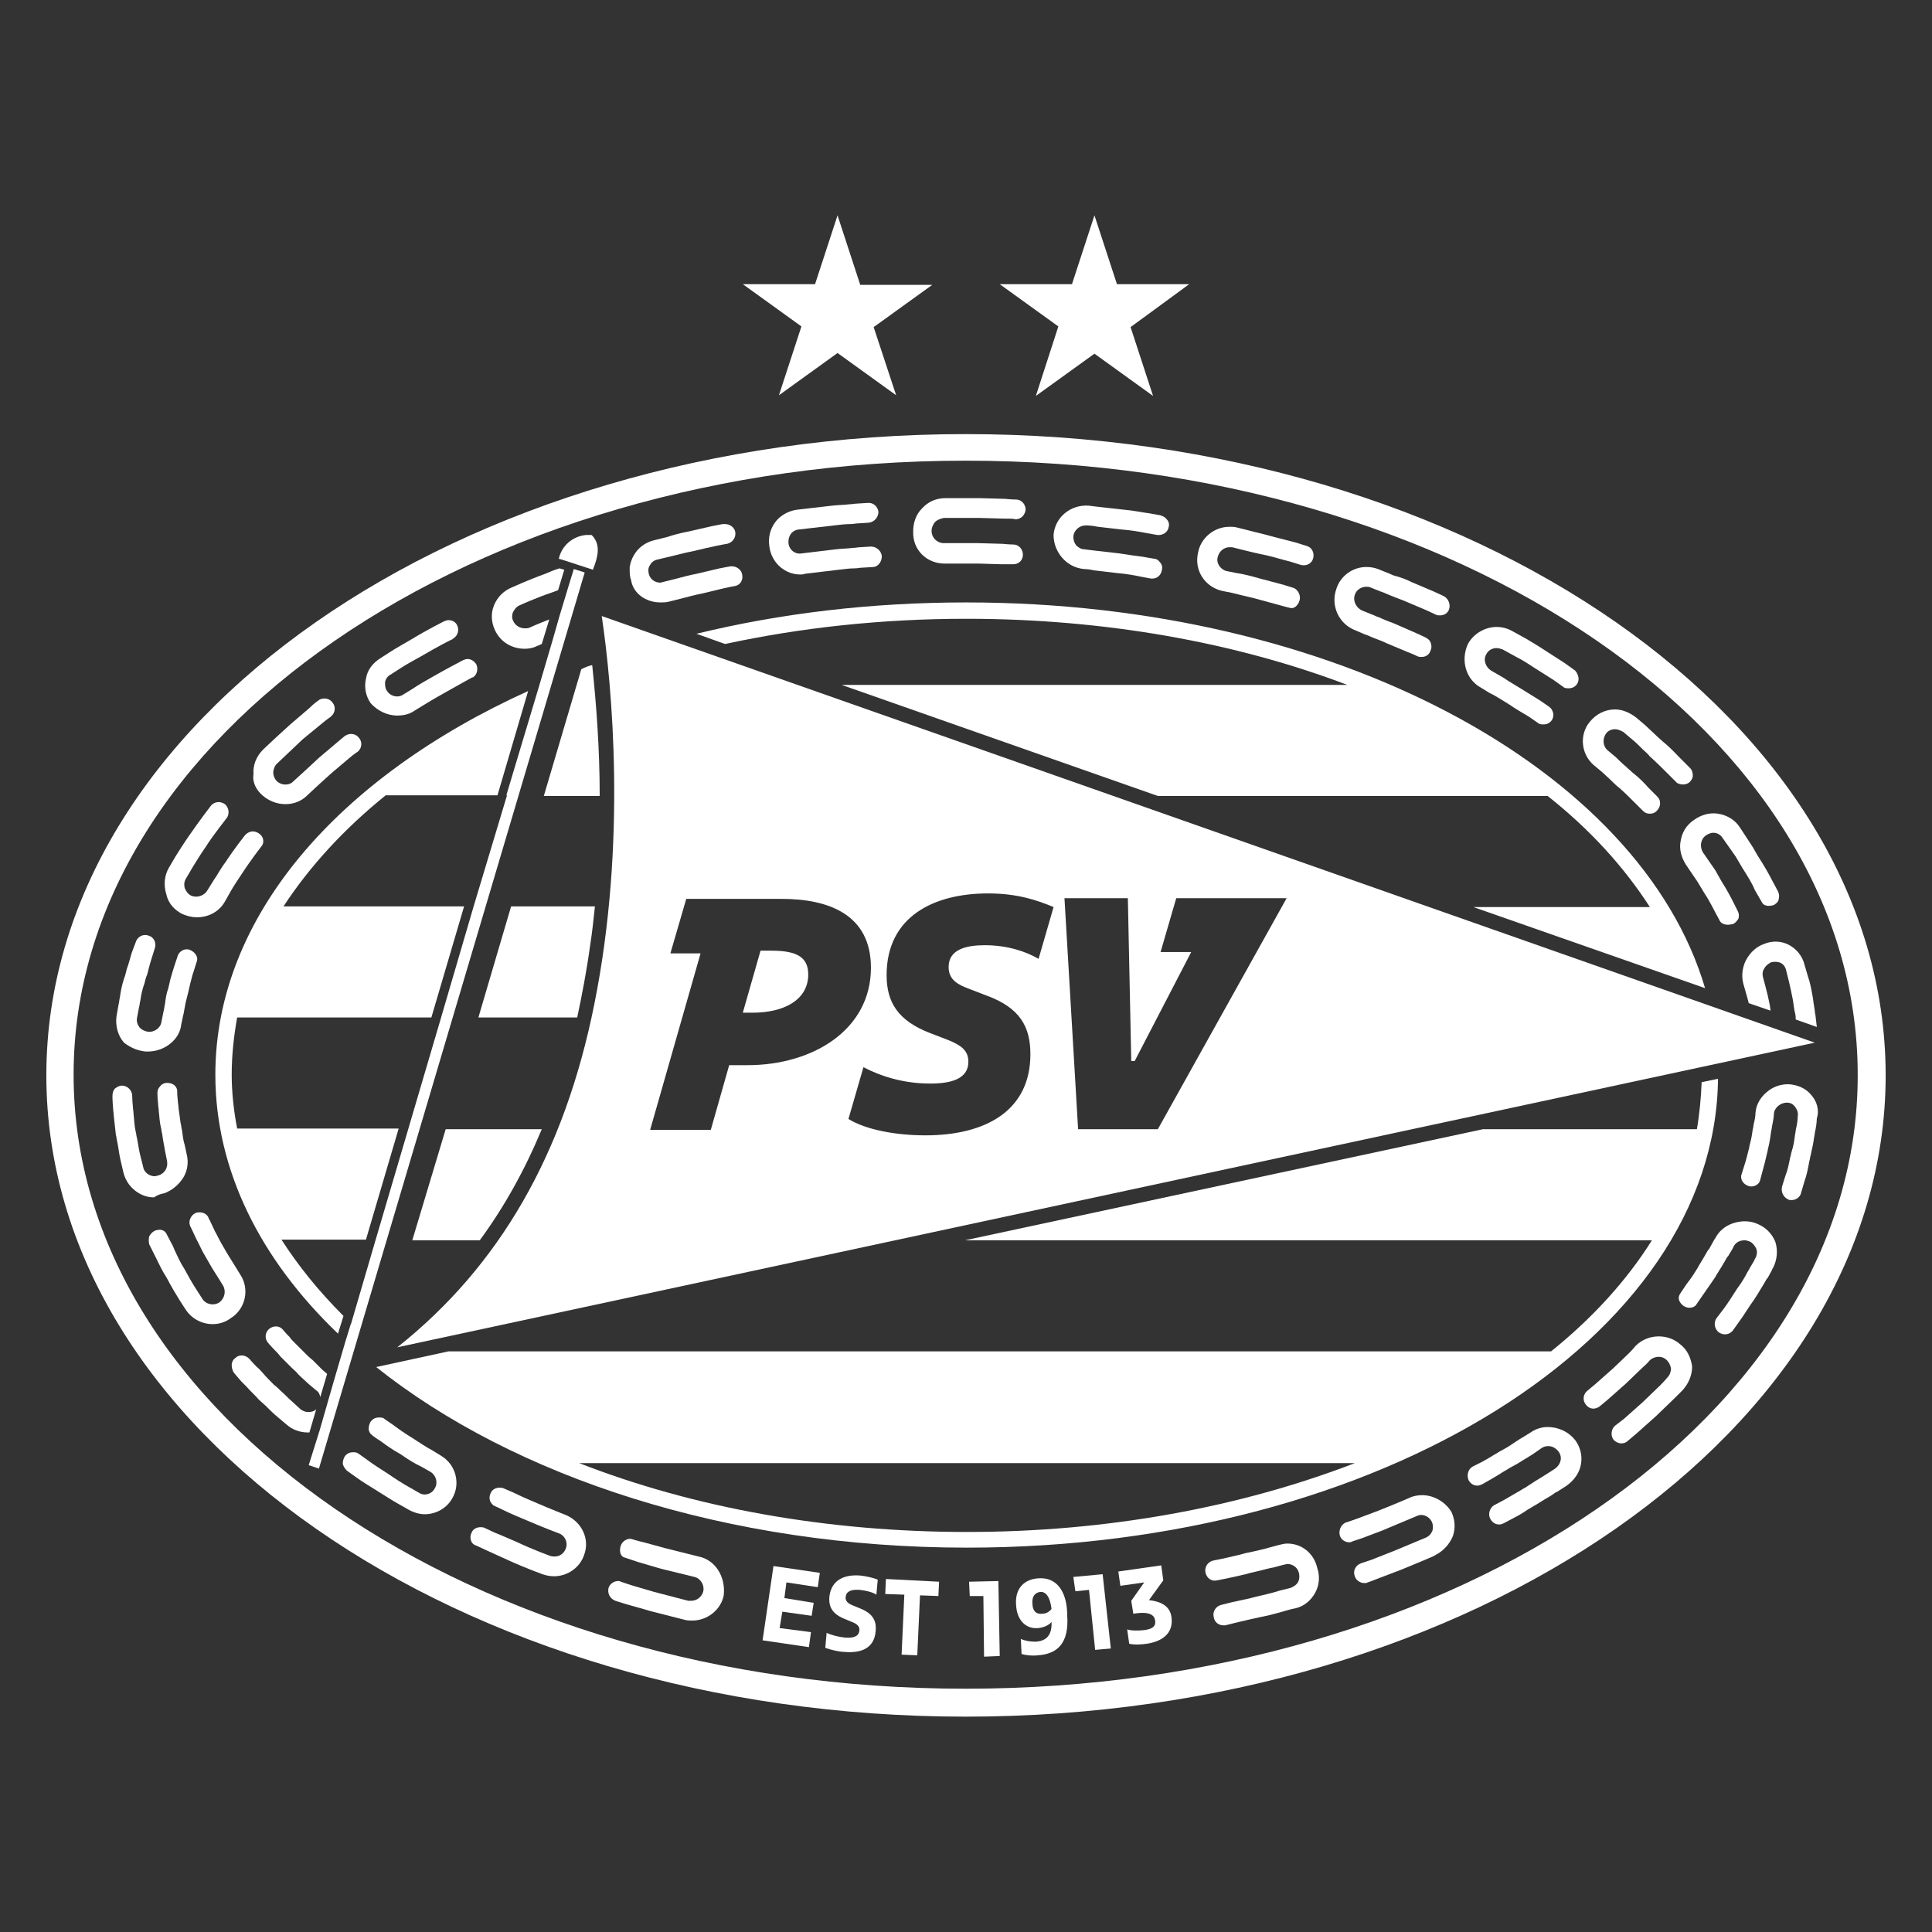 <?xml version="1.0" encoding="UTF-8"?>
<!-- Generator: Adobe Illustrator 28.2.0, SVG Export Plug-In . SVG Version: 6.00 Build 0)  -->
<svg xmlns="http://www.w3.org/2000/svg" xmlns:xlink="http://www.w3.org/1999/xlink" version="1.1" id="Laag_1" x="0px" y="0px" viewBox="0 0 283.5 283.5" style="enable-background:new 0 0 283.5 283.5;" xml:space="preserve">
<rect x="0" y="0" width="283.5" height="283.5" fill="#333333" stroke="none"/>
<style type="text/css">
	.st0{fill:#FFFFFF;}
</style>
<g>
	<path class="st0" d="M77,95.2L77,95.2c0.6,0,1.2-0.1,1.8-0.4c0,0,0.3-0.1,0.7-0.3l1.1-3.6c-1.6,0.6-2.9,1.2-2.9,1.2   c-0.2,0.1-0.4,0.1-0.7,0.1c-0.7,0-1.4-0.4-1.7-1.1c-0.2-0.4-0.2-0.9,0-1.3c0.2-0.4,0.5-0.8,1-1c0,0,2.4-1.1,4.8-1.9   c0.3-0.1,0.5-0.2,0.8-0.3l0.9-3l-0.7-0.2c-0.7,0.2-1.4,0.5-2.1,0.8c-2.5,0.9-4.9,2-4.9,2c-1.2,0.5-2.1,1.4-2.6,2.6   c-0.5,1.2-0.4,2.5,0.1,3.6C73.4,94.2,75.1,95.2,77,95.2"></path>
	<path class="st0" d="M56.6,116.7H73l4.5-15.3c-27.8,12.6-45.9,33.1-45.9,56.3c0,14,6.6,27.1,18,38l0.8-2.6   c-3.6-3.6-6.6-7.3-9.1-11.2h12.4l4.8-16.3H34.8c-0.5-2.6-0.8-5.3-0.8-7.9c0-2.8,0.3-5.6,0.8-8.4h28.5l4.8-16.3H41.6   C45.4,127.2,50.4,121.7,56.6,116.7"></path>
	<path class="st0" d="M44.8,198.6c-0.6-0.6-1.1-1.1-1.6-1.6c-0.3-0.3-0.5-0.5-0.7-0.8c-0.6-0.6-1-1.1-1-1.1c-0.5-0.6-1.4-0.6-2-0.1   c-0.6,0.5-0.7,1.4-0.2,2c0,0,0.4,0.5,1.1,1.2c0.2,0.2,0.5,0.5,0.7,0.8c0.5,0.5,1.1,1.1,1.7,1.7c0.3,0.3,0.7,0.6,1,1   c0.5,0.5,1.1,1,1.5,1.4l1.2,1c0.3,0.2,0.4,0.5,0.5,0.9l1-3.4l-0.7-0.6c-0.4-0.4-0.9-0.9-1.4-1.4C45.4,199.2,45.1,198.9,44.8,198.6"></path>
	<path class="st0" d="M85.3,98.2l-5.5,18.6h8.2c0-7-0.5-13.5-1.1-19.2C86.4,97.7,85.9,97.9,85.3,98.2"></path>
	<path class="st0" d="M87,83.6c0.8-2,1.1-3.6,0-4.9l-0.2-0.2c-0.1,0-0.3,0-0.4,0c-0.1,0-0.3,0-0.4,0c-2,0.2-3.6,1.6-4,3.5l0.4,0.1   L87,83.6z"></path>
	<path class="st0" d="M58.3,105c0.9,0,1.8-0.2,2.5-0.7l1.3-0.8c0.8-0.5,2-1.2,2.9-1.7c2.1-1.2,4.3-2.4,4.3-2.4l0.1,0v0   c0.6-0.4,0.8-1.2,0.5-1.9c-0.3-0.5-0.8-0.8-1.3-0.8c-0.2,0-0.5,0.1-0.7,0.2c0,0-2.3,1.2-4.4,2.4c-0.9,0.5-2.1,1.2-3,1.8l-1.3,0.8   c-0.3,0.2-0.6,0.3-0.9,0.3c-0.6,0-1.2-0.3-1.5-0.8c-0.3-0.4-0.3-0.9-0.3-1.3c0.1-0.5,0.4-0.9,0.8-1.1l1.4-0.9   c0.9-0.6,2.2-1.3,3.1-1.8c2.2-1.3,4.5-2.5,4.6-2.5l0.1-0.1c0.7-0.4,0.9-1.3,0.6-1.9c-0.2-0.5-0.7-0.8-1.3-0.8   c-0.2,0-0.5,0.1-0.7,0.2c0,0-2.4,1.2-4.7,2.6c-1,0.6-2.3,1.3-3.2,1.9l-1.4,0.9c-1.1,0.7-1.9,1.7-2.1,3c-0.3,1.3,0,2.6,0.7,3.6   C55.3,104.2,56.7,105,58.3,105"></path>
	<path class="st0" d="M21.4,154.3c0.1,0,0.2,0,0.3,0c2.5,0,4.7-1.8,4.9-4l0.3-1.4c0.1-0.3,0.1-0.6,0.2-1c0.1-0.7,0.3-1.4,0.5-2.2   c0.1-0.4,0.2-0.9,0.3-1.3c0.2-0.7,0.3-1.3,0.5-1.8l0.5-1.6c0.2-0.6-0.3-1.3-1-1.6c-0.2-0.1-0.4-0.1-0.5-0.1c-0.6,0-1.1,0.4-1.3,0.9   l-0.5,1.5c-0.2,0.6-0.4,1.3-0.6,2c-0.1,0.4-0.2,0.9-0.3,1.3c-0.3,0.8-0.4,1.6-0.5,2.4c-0.1,0.3-0.1,0.7-0.2,1l-0.3,1.5   c-0.1,0.9-1,1.6-2,1.5c-0.5-0.1-0.9-0.3-1.2-0.6c-0.3-0.4-0.5-0.9-0.4-1.4l0.3-1.6c0.1-0.3,0.1-0.7,0.2-1c0.1-0.8,0.3-1.7,0.6-2.5   c0.1-0.4,0.2-0.9,0.4-1.3c0.2-0.8,0.4-1.6,0.6-2.2l0.5-1.6c0.3-0.8-0.1-1.7-0.9-1.9c-0.2-0.1-0.3-0.1-0.5-0.1   c-0.6,0-1.2,0.4-1.4,1.1l-0.6,1.6c-0.2,0.7-0.4,1.5-0.7,2.3c-0.1,0.4-0.2,0.9-0.4,1.4c-0.3,0.9-0.5,1.9-0.6,2.7   c-0.1,0.4-0.1,0.7-0.2,1.1l-0.3,1.7c-0.2,1.4,0.2,2.9,1.1,3.9C19.1,153.7,20.2,154.2,21.4,154.3"></path>
	<path class="st0" d="M35.3,187.1l-0.8-1.3c-0.5-0.8-1.2-1.9-1.7-2.8c-0.5-0.8-0.9-1.7-1.3-2.4l-0.7-1.5c-0.1-0.2-0.2-0.3-0.2-0.4   c-0.2-0.5-0.7-0.8-1.3-0.8c-0.2,0-0.4,0-0.6,0.1c-0.7,0.3-1.1,1.2-0.8,1.9c0,0,0.1,0.2,0.2,0.4l0.7,1.5c0.4,0.7,0.8,1.7,1.3,2.5   c0.5,0.9,1.2,2.1,1.8,3l0.8,1.3c0.5,0.8,0.3,1.9-0.5,2.5c-0.3,0.2-0.6,0.3-1,0.3c-0.6,0-1.2-0.3-1.5-0.8l-0.9-1.4   c-0.6-0.9-1.3-2.2-1.8-3.1c-0.6-0.9-1-1.9-1.4-2.7l-0.2-0.5c-0.2-0.4-1-1.9-1-1.9c-0.4-0.7-1.2-0.6-1.7-0.4   c-0.4,0.2-0.6,0.5-0.8,0.8c-0.1,0.4-0.1,0.8,0,1.2c0,0,0.1,0.2,0.2,0.4l0.8,1.6c0.4,0.8,0.9,1.9,1.5,2.8c0.8,1.5,1.4,2.5,1.9,3.3   l0.9,1.4c0.9,1.4,2.4,2.2,4,2.2c1,0,1.9-0.3,2.7-0.9C36.1,192,36.6,189.1,35.3,187.1"></path>
	<path class="st0" d="M38.5,116.7c0.9,0.8,2.1,1.3,3.4,1.3c1.3,0,2.4-0.5,3.2-1.3c0,0,1.8-1.7,3.6-3.3l2.6-2.2   c0.7-0.6,1.2-0.9,1.2-0.9c0.6-0.5,0.7-1.4,0.2-2c-0.3-0.4-0.7-0.6-1.2-0.6c-0.3,0-0.6,0.1-0.9,0.3c0,0-0.5,0.4-1.2,1l-2.6,2.2   c-1.8,1.7-3.7,3.4-3.7,3.4c-0.6,0.7-1.8,0.7-2.5,0c-0.3-0.3-0.5-0.8-0.5-1.2c0-0.5,0.2-1,0.5-1.3c0,0,1.9-1.8,3.8-3.6l2.8-2.3   c0.7-0.6,1.3-1,1.3-1l0.1-0.1v0c0.6-0.5,0.7-1.4,0.2-2c-0.3-0.4-0.7-0.6-1.2-0.6c-0.3,0-0.7,0.1-0.9,0.3c0,0-0.6,0.4-1.3,1.1   l-2.8,2.4c-2,1.8-3.9,3.6-4,3.7c-1,1-1.5,2.3-1.4,3.6C37,114.8,37.6,115.9,38.5,116.7"></path>
	<path class="st0" d="M24.1,175.1c1.1-0.4,2.1-1.2,2.8-2.3c0.6-1,0.8-2.2,0.5-3.4l-0.3-1.4c-0.2-0.6-0.3-1.4-0.4-2.2   c-0.1-0.3-0.1-0.7-0.2-1c-0.1-0.7-0.2-1.5-0.3-2.2c0-0.4-0.1-0.7-0.1-1c-0.1-0.9-0.1-1.4-0.1-1.4l0-0.2c-0.1-0.7-0.7-1.1-1.5-1.1h0   c-0.4,0-0.8,0.2-1,0.5c-0.3,0.3-0.4,0.6-0.4,1c0,0,0,0.6,0.1,1.6c0,0.3,0.1,0.7,0.1,1.1c0.1,0.7,0.1,1.5,0.3,2.3   c0.1,0.3,0.1,0.7,0.2,1c0.1,0.9,0.3,1.7,0.4,2.4l0.3,1.5c0.2,1-0.3,1.9-1.3,2.2c-0.2,0-0.3,0.1-0.5,0.1c-0.8,0-1.6-0.6-1.7-1.4   l-0.4-1.6c-0.2-0.7-0.3-1.6-0.5-2.6c-0.1-0.3-0.1-0.7-0.2-1c-0.2-0.9-0.2-1.7-0.3-2.5c0-0.4-0.1-0.8-0.1-1.1   c-0.1-1-0.1-1.6-0.1-1.6c0-0.8-0.7-1.5-1.5-1.5h0c-0.4,0-0.7,0.2-1,0.4c-0.3,0.3-0.4,0.7-0.4,1.2c0,0,0,0.7,0.1,1.8   c0,0.3,0.1,0.7,0.1,1.1c0.1,0.8,0.2,1.8,0.3,2.7c0.1,0.3,0.1,0.7,0.2,1c0.2,1,0.3,2,0.5,2.8l0.4,1.7c0.3,1.3,1.1,2.4,2.3,3.1   c0.7,0.4,1.4,0.6,2.2,0.6C23.2,175.3,23.6,175.2,24.1,175.1"></path>
	<path class="st0" d="M26.7,134.1c0.7,0.3,1.4,0.5,2.2,0.5h0c1.8,0,3.3-0.9,4.1-2.3l0.9-1.6c0.4-0.7,1-1.6,1.6-2.5   c1.3-2,3-4.2,3-4.2c0.3-0.6,0.1-1.3-0.5-1.7c-0.3-0.2-0.6-0.3-0.9-0.3c-0.4,0-0.8,0.2-1.1,0.5c0,0-1.6,2-2.9,4   c-0.7,0.9-1.2,1.9-1.7,2.6l-1,1.6c-0.5,0.8-1.6,1.1-2.4,0.7c-0.4-0.2-0.7-0.6-0.9-1.1c-0.1-0.5-0.1-0.9,0.2-1.4l1-1.7   c0.5-0.8,1.1-1.8,1.8-2.8c1.4-2.2,3.1-4.2,3.1-4.3l0.1-0.1l0,0c0.4-0.6,0.3-1.5-0.3-2c-0.3-0.2-0.6-0.3-0.9-0.3   c-0.5,0-0.9,0.2-1.2,0.6c0,0-1.7,2.2-3.2,4.4c-0.7,1-1.4,2.1-1.9,2.9l-1,1.7c-0.7,1.2-0.8,2.6-0.4,3.9   C24.7,132.6,25.6,133.5,26.7,134.1"></path>
	<path class="st0" d="M86.6,138.7c0.3-1.9,0.5-3.8,0.7-5.7H75l-4.8,16.3h14.5C85.4,146,86.1,142.4,86.6,138.7"></path>
	<path class="st0" d="M179.3,86.7l1.5,0.3c0.8,0.2,2,0.5,3.3,0.8l3.3,0.9c0,0,1.8,0.5,1.9,0.5c0.6,0.2,1.2-0.4,1.4-1.1   c0.2-0.7-0.2-1.5-0.8-1.8l-1.6-0.5l-3.4-0.9c-1.4-0.4-2.6-0.7-3.4-0.8l-1.5-0.3c-0.9-0.2-1.6-1.2-1.3-2.1c0.2-0.8,0.9-1.4,1.7-1.4   c0.1,0,0.3,0,0.4,0l1.6,0.4c0.8,0.2,2,0.5,3.5,0.8c1.3,0.3,2.5,0.7,3.4,0.9l1.6,0.5c0.8,0.2,1.6-0.2,1.8-1c0.2-0.8-0.2-1.6-1-1.8   l-1.6-0.5l-3.5-0.9c-1-0.3-2.4-0.6-3.5-0.9l-1.6-0.4c-0.4-0.1-0.7-0.1-1.1-0.1c-2.2,0-4.2,1.6-4.6,3.8   C175.2,83.7,176.8,86.1,179.3,86.7"></path>
	<path class="st0" d="M60.5,182h9.9c3.6-4.9,6.6-10.3,9.1-16.3H65.4L60.5,182z"></path>
	<path class="st0" d="M159.1,83.5c0,0,0.6,0,1.5,0.2l3.4,0.4c1.2,0.1,2.4,0.3,3.3,0.5l1.6,0.3c0.1,0,0.1,0,0.2,0   c0.7,0,1.3-0.5,1.4-1.3c0.1-0.4,0-0.8-0.3-1.1c-0.2-0.3-0.5-0.5-0.8-0.5l-1.7-0.3c-0.9-0.1-2.2-0.3-3.5-0.5l-3.5-0.4   c-0.9-0.1-1.6-0.2-1.6-0.2c-0.5,0-0.9-0.3-1.2-0.6c-0.3-0.4-0.4-0.8-0.4-1.3c0.1-0.9,0.9-1.6,1.8-1.6c0.1,0,0.1,0,0.2,0   c0,0,0.7,0,1.6,0.2l3.5,0.4c1.3,0.1,2.5,0.3,3.5,0.5l1.7,0.3c0.8,0.1,1.6-0.4,1.7-1.2c0.1-0.4,0-0.8-0.3-1.1   c-0.2-0.3-0.6-0.5-1-0.6l-1.7-0.3c-0.9-0.1-2.2-0.4-3.5-0.5l-3.6-0.4c-1-0.1-1.6-0.2-1.6-0.2c-2.7-0.2-5,1.7-5.2,4.3   C154.6,81,156.5,83.3,159.1,83.5"></path>
	<path class="st0" d="M198.9,92.5l1.4,0.6c0.3,0.1,0.6,0.2,1,0.4c0.7,0.3,1.4,0.5,2.2,0.9l3.1,1.3c0.8,0.3,1.4,0.6,1.4,0.6   c0.2,0.1,0.4,0.1,0.6,0.1c0.6,0,1.1-0.3,1.3-0.9c0.3-0.6,0.1-1.2-0.2-1.6l-0.4-0.3c0,0-0.6-0.3-1.5-0.7l-3.2-1.4   c-0.8-0.3-1.6-0.6-2.2-0.9c-0.4-0.1-0.7-0.3-1-0.4l-1.5-0.6c-0.9-0.4-1.4-1.4-1.1-2.3c0.2-0.7,0.9-1.2,1.7-1.2c0.2,0,0.4,0,0.6,0.1   l1.5,0.6c0.3,0.1,0.6,0.2,1,0.4c0.7,0.3,1.5,0.6,2.3,0.9l3.3,1.4c0.9,0.4,1.5,0.7,1.5,0.7c0.2,0.1,0.4,0.1,0.6,0.1   c0.6,0,1.1-0.3,1.3-0.8c0.3-0.7,0-1.6-0.7-2c0,0-0.6-0.3-1.5-0.7l-3.3-1.4c-0.8-0.4-1.6-0.7-2.4-0.9c-0.4-0.1-0.7-0.3-1-0.4   l-1.5-0.6c-0.5-0.2-1.1-0.3-1.7-0.3c-2,0-3.8,1.3-4.4,3.2C195.2,88.9,196.5,91.6,198.9,92.5"></path>
	<path class="st0" d="M250.2,145c-9.5-32.2-54.4-56.6-108.4-56.6c-14,0-27.3,1.6-39.6,4.6l4.2,1.5c11.1-2.4,23-3.7,35.4-3.7   c20.4,0,39.6,3.5,55.9,9.7h-74.2l46.4,16.3h57.2c6.2,4.9,11.2,10.4,15,16.3h-25.9L250.2,145z"></path>
	<path class="st0" d="M233.9,112.3l1.2,1c0.4,0.4,0.9,0.8,1.5,1.4c0.3,0.3,0.6,0.6,1,0.9c0.8,0.7,1.6,1.5,2.2,2.1l1.3,1.3   c0.3,0.3,0.6,0.4,1,0.4c0.4,0,0.7-0.1,1-0.4c0.3-0.3,0.5-0.7,0.5-1.1c0-0.4-0.1-0.7-0.4-1l-1.3-1.3c-0.6-0.7-1.4-1.5-2.3-2.2   c-0.3-0.3-0.7-0.6-1-0.9c-0.6-0.5-1.1-1-1.5-1.4l-1.2-1c-0.7-0.6-0.8-1.7-0.2-2.5c0.3-0.4,0.8-0.6,1.3-0.6c0.4,0,0.8,0.2,1.2,0.4   l1.3,1.1c0.5,0.4,1,0.9,1.6,1.5c0.3,0.3,0.7,0.6,1,1c0.9,0.8,1.7,1.6,2.4,2.3l1.6,1.6c0.6,0.3,1.3,0.3,1.8-0.1   c0.3-0.3,0.5-0.6,0.5-1c0-0.4-0.1-0.8-0.4-1.1l-1.4-1.4c-0.7-0.7-1.5-1.6-2.5-2.4c-0.3-0.3-0.7-0.6-1-0.9c-0.6-0.6-1.2-1.1-1.7-1.6   l-1.3-1.1c-0.9-0.7-2-1.2-3.1-1.2c-1.5,0-2.8,0.7-3.7,1.8C231.7,107.8,232,110.7,233.9,112.3"></path>
	<path class="st0" d="M46.4,206.8c-0.3,0.3-0.7,0.4-1.2,0.4c-0.4,0-0.9-0.2-1.2-0.5l-1.2-1.1c-0.5-0.4-1-1-1.6-1.5   c-0.3-0.3-0.6-0.6-1-0.9c-0.6-0.6-1.2-1.2-1.7-1.8c-0.3-0.3-0.5-0.6-0.8-0.8c-0.7-0.7-1.1-1.2-1.1-1.2c-0.3-0.3-0.7-0.5-1.1-0.5   c-0.4,0-0.7,0.1-1,0.4c-0.3,0.2-0.5,0.6-0.5,1c0,0.4,0.1,0.8,0.3,1.1l0,0c0,0,0.4,0.5,1.1,1.3c0.2,0.2,0.5,0.5,0.8,0.8   c0.5,0.6,1.2,1.2,1.8,1.9c0.3,0.3,0.7,0.6,1,0.9c0.6,0.6,1.2,1.2,1.7,1.6l1.3,1.1c0.9,0.8,2,1.2,3.2,1.2c0.1,0,0.1,0,0.2,0   L46.4,206.8z"></path>
	<path class="st0" d="M118.6,143c0-2.5-1.6-3.5-5.4-3.5h-1.6l-2.6,9.1h1.5C114.9,148.6,118.6,146.8,118.6,143"></path>
	<path class="st0" d="M98.4,139.8l2.3-7.9h14c6.9,0,13.1,2.3,13.1,10.1c0,9.1-8.5,14.3-18.1,14.3h-2.7l-2.7,9.5h-8.9l7.4-25.9H98.4z    M145,131.1c4.3,0,7.2,1,9.6,2l-2.2,7.6c-1.9-1.1-4.6-2-7.9-2c-2.7,0-5.3,0.6-5.3,3.2c0,1.9,1.4,2.6,3,3.2l2.6,1   c4.9,1.8,6.4,4.6,6.4,8.6c0,8.3-6.6,11.9-15.4,11.9c-4.3,0-8.7-0.8-11.3-2.4l2.2-7.6c2.5,1.3,5.8,2.4,9.8,2.4   c2.9,0,5.6-0.6,5.6-3.2c0-1.8-1.3-2.5-3-3.2l-2.6-1c-4.7-1.8-6.4-4.5-6.4-8.5C130.1,134.5,137,131.1,145,131.1 M165.5,131.8   l0.5,23.9h0.5l8.3-16h-4.5l2.3-7.9h16.2l-18.9,33.9h-11.7l-2-33.9H165.5z M87.2,147.4c-4.4,21.9-13.9,38.4-28.9,50.3l208-44.7   L88.3,90.4C89.8,100.5,92,123.6,87.2,147.4"></path>
	<path class="st0" d="M117.4,84.3L117.4,84.3c0.2,0,0.5,0,0.7-0.1l5-0.6c0.8-0.1,1.6-0.2,2.3-0.2c0.4,0,0.8-0.1,1.1-0.1l1.7-0.1v0   c0.7-0.1,1.2-0.8,1.2-1.6c-0.1-0.8-0.8-1.4-1.6-1.4l-1.6,0.1c-0.3,0-0.7,0.1-1.1,0.1c-0.7,0.1-1.6,0.1-2.4,0.2l-5,0.6   c-1,0.2-1.9-0.5-2-1.5c-0.1-1,0.5-1.9,1.5-2l5.2-0.6c0.8-0.1,1.7-0.2,2.4-0.2c0.4,0,0.8-0.1,1.1-0.1l1.6-0.1   c0.8-0.1,1.4-0.8,1.4-1.6c-0.1-0.8-0.8-1.4-1.6-1.3l-1.6,0.1c-0.3,0-0.7,0.1-1.1,0.1c-0.8,0.1-1.6,0.1-2.5,0.2l-5.2,0.6   c-1.3,0.2-2.5,0.9-3.2,1.9c-0.7,1-1,2.2-0.8,3.5C113.2,82.6,115.2,84.3,117.4,84.3"></path>
	<path class="st0" d="M96.9,88.4L96.9,88.4c0.4,0,0.8,0,1.2-0.1l2-0.5c0.8-0.2,1.8-0.5,2.9-0.7l3.3-0.8c0.9-0.2,1.5-0.3,1.5-0.3   c0.8-0.1,1.3-0.9,1.1-1.7c-0.1-0.7-0.8-1.2-1.5-1.2l-0.2,0c0,0-0.6,0.1-1.6,0.3l-3.4,0.8c-1.1,0.2-2.1,0.5-2.9,0.7l-2,0.5   c-0.1,0-0.3,0.1-0.4,0.1c-0.8,0-1.5-0.5-1.7-1.3c-0.1-0.5-0.1-0.9,0.2-1.3c0.2-0.4,0.6-0.7,1.1-0.8l2.1-0.5c0.9-0.2,1.9-0.5,3-0.7   c1.3-0.3,2.5-0.6,3.5-0.8c0.9-0.2,1.6-0.3,1.6-0.3c0.8-0.2,1.3-0.9,1.2-1.7c-0.1-0.7-0.8-1.2-1.5-1.2c-0.1,0-0.2,0-0.3,0   c0,0-0.7,0.1-1.6,0.3l-3.5,0.8c-1.1,0.2-2.2,0.5-3.1,0.8l-2,0.5c-1.2,0.3-2.3,1.1-2.9,2.2c-0.3,0.5-0.5,1.1-0.6,1.7   c0,0.1,0,0.2,0,0.3c0,0.5,0,1.1,0.2,1.6C92.9,87.1,94.8,88.4,96.9,88.4"></path>
	<path class="st0" d="M138.6,82.7l1.6,0c0.9,0,2.2,0,3.4,0l3.4,0.1c0.9,0,1.5,0,1.6,0l0.1,0c0.8,0,1.4-0.6,1.4-1.4   c0-0.8-0.6-1.5-1.4-1.5c0,0-0.6,0-1.6-0.1l-3.5-0.1c-1.3,0-2.5,0-3.5,0l-1.6,0c-1,0-1.8-0.8-1.8-1.8c0-0.5,0.2-0.9,0.5-1.3   c0.3-0.3,0.8-0.5,1.3-0.6l1.6,0c1,0,2.3,0,3.6,0l3.6,0.1c1,0,1.6,0,1.6,0.1l0.1,0c0.8,0,1.4-0.6,1.5-1.4c0-0.8-0.6-1.5-1.4-1.5   c0,0-0.7,0-1.6-0.1l-3.6-0.1c-1.3,0-2.6,0-3.6,0l-1.6,0c-1.3,0-2.5,0.5-3.4,1.5c-0.9,0.9-1.3,2.1-1.3,3.4   C133.9,80.7,136,82.7,138.6,82.7"></path>
	<path class="st0" d="M217.3,100.9l1.3,0.8c0.2,0.1,0.4,0.2,0.6,0.3c0.7,0.4,1.5,0.9,2.3,1.4c1,0.7,2.1,1.3,2.9,1.8l1.3,0.9   c0.2,0.2,0.5,0.2,0.8,0.2c0.5,0,0.9-0.2,1.2-0.6c0.2-0.3,0.3-0.7,0.2-1.1c-0.1-0.4-0.3-0.7-0.6-0.9l-1.3-0.9l-2.9-1.8   c-0.8-0.5-1.7-1-2.4-1.5l-1.9-1.1c-0.8-0.5-1.2-1.6-0.7-2.4c0.3-0.6,0.9-0.9,1.5-0.9c0.3,0,0.6,0.1,0.9,0.2l2,1.1   c0.8,0.4,1.6,0.9,2.5,1.5l3,1.9l1.4,1h0c0.2,0.2,0.5,0.2,0.8,0.2c0.5,0,0.9-0.2,1.2-0.6c0.2-0.3,0.3-0.7,0.2-1.1   c-0.1-0.4-0.3-0.8-0.6-1l-1.4-1l-3.1-2c-0.9-0.6-1.8-1.1-2.6-1.6l-2-1.1c-0.7-0.4-1.5-0.6-2.3-0.6c-1.7,0-3.4,1-4.2,2.5   C214.3,96.9,215.1,99.7,217.3,100.9"></path>
	<path class="st0" d="M208.7,219.4c-0.6,0-1.3,0.1-1.9,0.4c0,0-2.3,1-4.6,1.9l-3.2,1.2c-0.9,0.3-1.4,0.5-1.5,0.5   c-0.7,0.3-1.1,1.1-0.9,1.9c0.2,0.7,0.9,1.1,1.6,1v0l0.2-0.1c0,0,0.6-0.2,1.5-0.5l2.9-1.1l5-2.1c0.2-0.1,0.5-0.2,0.7-0.2   c0.7,0,1.3,0.4,1.6,1c0.2,0.4,0.2,0.9,0.1,1.3c-0.2,0.5-0.5,0.8-0.9,1c0,0-2.4,1-4.8,2l-3.3,1.3c-0.9,0.3-1.5,0.5-1.5,0.5   c-0.8,0.3-1.2,1.1-0.9,1.9c0.2,0.6,0.8,1,1.4,1c0.2,0,0.3,0,0.5-0.1c0,0,0.6-0.2,1.6-0.6l3.4-1.3c2.4-1,4.9-2,4.9-2.1   c1.2-0.6,2.1-1.6,2.6-2.8c0.4-1.2,0.3-2.4-0.2-3.5C212.2,220.5,210.5,219.4,208.7,219.4"></path>
	<path class="st0" d="M227.1,209.4c-0.9,0-1.8,0.3-2.5,0.8l-1.3,0.8c-0.2,0.1-0.5,0.3-0.8,0.5c-0.6,0.4-1.3,0.9-2.1,1.3   c-0.4,0.2-0.8,0.5-1.2,0.7c-0.6,0.4-1.2,0.7-1.7,1l-1.4,0.7c-0.7,0.4-0.9,1.3-0.6,2c0.3,0.5,0.7,0.8,1.3,0.8c0.2,0,0.5-0.1,0.7-0.2   l1.4-0.8c0.5-0.3,1.2-0.7,1.8-1.1c0.4-0.2,0.8-0.5,1.2-0.7c0.8-0.4,1.5-0.9,2.2-1.3c0.3-0.2,0.5-0.3,0.8-0.5l1.3-0.9   c0.3-0.2,0.6-0.3,1-0.3c0.6,0,1.1,0.3,1.5,0.8c0.3,0.4,0.4,0.9,0.3,1.3c-0.1,0.5-0.4,0.9-0.8,1.2c0,0-0.6,0.4-1.4,0.9   c-0.3,0.2-0.5,0.3-0.8,0.5c-0.7,0.4-1.4,0.9-2.2,1.4c-0.4,0.2-0.8,0.5-1.2,0.7c-0.7,0.4-1.4,0.8-1.9,1.1l-1.5,0.8v0   c-0.6,0.4-0.9,1.3-0.5,2c0.3,0.5,0.7,0.8,1.3,0.8c0.3,0,0.5-0.1,0.7-0.2l1.5-0.8c0.6-0.3,1.3-0.7,2-1.2c0.4-0.2,0.8-0.5,1.2-0.7   c0.8-0.5,1.6-1,2.3-1.4c0.3-0.2,0.5-0.4,0.8-0.5l1.4-0.9c1.1-0.8,1.9-1.9,2.1-3.2c0.2-1.2-0.1-2.4-0.8-3.4   C230.2,210.1,228.7,209.4,227.1,209.4"></path>
	<path class="st0" d="M246.6,197.3c-0.9-0.8-2-1.2-3.2-1.2c-1.3,0-2.5,0.5-3.4,1.4c0,0-0.4,0.5-1,1.1l-2.3,2.2l-2.6,2.3l-1.2,1   c-0.6,0.5-0.7,1.4-0.2,2c0.3,0.4,0.7,0.6,1.1,0.6c0.3,0,0.6-0.1,0.9-0.3l1.2-1l2.6-2.3l2.5-2.4c0.7-0.6,1.1-1.1,1.1-1.1   c0.3-0.3,0.8-0.5,1.3-0.5c0.5,0,0.9,0.2,1.2,0.5c0.3,0.3,0.5,0.7,0.6,1.2c0,0.5-0.2,1-0.5,1.3c0,0-0.4,0.5-1.1,1.2l-2.6,2.5   l-2.7,2.4l-1.3,1c-0.6,0.5-0.7,1.5-0.2,2.1c0.3,0.3,0.7,0.5,1.1,0.5c0.4,0,0.7-0.1,1-0.4l1.3-1.1l2.8-2.5l2.7-2.6   c0.7-0.7,1.2-1.2,1.2-1.2c0.9-1,1.4-2.2,1.4-3.5C248.1,199.2,247.6,198.1,246.6,197.3"></path>
	<path class="st0" d="M188.9,226.5c-0.4,0-0.8,0.1-1.2,0.2l-1.5,0.4c-0.6,0.2-1.2,0.3-2,0.5c-0.4,0.1-0.9,0.2-1.4,0.3   c-1,0.3-2.1,0.5-3.3,0.8l-1.5,0.3c-0.8,0.2-1.3,1-1.1,1.8c0.2,0.8,0.9,1.3,1.7,1.1l1.5-0.3c1.3-0.3,2.4-0.5,3.4-0.8   c0.4-0.1,0.9-0.2,1.3-0.3c0.8-0.2,1.5-0.4,2.1-0.5l1.5-0.4c0.2,0,0.3-0.1,0.5-0.1c0.8,0,1.5,0.5,1.7,1.3c0.1,0.4,0.1,0.9-0.1,1.3   c-0.2,0.4-0.6,0.7-1.1,0.9l-1.6,0.4c-0.6,0.2-1.4,0.4-2.2,0.6c-0.4,0.1-0.9,0.2-1.3,0.3c-1,0.3-2.2,0.5-3.5,0.8l-1.6,0.4   c-0.8,0.2-1.3,1-1.1,1.8c0.1,0.7,0.7,1.2,1.4,1.2c0.1,0,0.2,0,0.3,0l1.6-0.4c1.3-0.3,2.5-0.6,3.5-0.8c0.5-0.1,0.9-0.2,1.4-0.3   c0.8-0.2,1.5-0.4,2.2-0.6c1-0.3,1.6-0.4,1.6-0.4c1.3-0.3,2.3-1.2,2.9-2.3c0.6-1.1,0.7-2.4,0.3-3.6   C192.8,227.9,191,226.5,188.9,226.5"></path>
	<path class="st0" d="M168.6,234.8l2.1-2.9l-0.3-2.2l-6.3,0.9l0.3,2.1l3.5-0.5l-1.9,2.7l0.3,1.9c2.4-0.4,3.1,0.2,3.2,1   c0.2,1.1-0.9,1.3-1.6,1.4c-0.9,0.1-1.9,0.1-2.5-0.1l0.3,2.1c0.8,0.2,1.9,0.1,2.6,0c2.6-0.4,3.9-1.8,3.6-3.9   C171.7,235.7,170.4,235,168.6,234.8"></path>
	<path class="st0" d="M265.8,160.7c-0.8-1-2-1.5-3.3-1.6l-0.1,0c-1.2,0-2.3,0.4-3.2,1.2c-0.7,0.6-1.5,1.6-1.6,3c0,0,0,0.6-0.2,1.4   c-0.1,0.3-0.1,0.7-0.2,1c-0.1,0.7-0.2,1.4-0.4,2.1c-0.1,0.3-0.1,0.6-0.2,0.9c-0.2,0.8-0.4,1.6-0.6,2.2l-0.5,1.6h0   c-0.1,0.7,0.4,1.3,1,1.5c0.2,0.1,0.3,0.1,0.5,0.1c0.6,0,1.2-0.4,1.3-1l0.4-1.5c0.2-0.7,0.4-1.5,0.6-2.4c0.1-0.3,0.1-0.6,0.2-0.9   c0.2-0.8,0.3-1.6,0.4-2.3c0.1-0.4,0.1-0.7,0.2-1.1c0.2-0.9,0.2-1.5,0.2-1.5c0.1-0.9,1-1.6,1.9-1.6c0.5,0,0.9,0.2,1.2,0.6   c0.3,0.4,0.5,0.9,0.4,1.4c0,0,0,0.7-0.2,1.6c-0.1,0.3-0.1,0.7-0.2,1.1c-0.1,0.8-0.2,1.6-0.5,2.5c-0.1,0.3-0.1,0.6-0.2,0.8   c-0.2,1-0.4,2-0.7,2.7l-0.5,1.6c-0.2,0.8,0.2,1.6,0.9,1.9c0.1,0.1,0.3,0.1,0.5,0.1c0.7,0,1.3-0.5,1.4-1.1l0.5-1.7   c0.3-0.8,0.5-1.8,0.7-2.9c0.1-0.3,0.1-0.6,0.2-0.9c0.2-0.9,0.4-1.8,0.5-2.6c0.1-0.4,0.1-0.8,0.2-1.1c0.2-1,0.2-1.7,0.2-1.7   C267,162.9,266.6,161.6,265.8,160.7"></path>
	<polygon class="st0" points="84.2,83.5 83.4,86.1 83.4,86.1 82.1,90.4 82.1,90.4 81.1,93.9 81.1,93.9 79.1,100.7 79.1,100.7    74.3,116.7 74.4,116.7 69.5,133 69.5,133 64.7,149.4 64.7,149.4 59.9,165.7 59.9,165.7 55.1,182 55.1,182 51.5,194.3 51.5,194.2    50.7,196.8 50.7,196.8 49,202.6 49,202.6 46.9,209.9 46.9,209.9 45.3,215 46.8,215.5 85.8,84  "></polygon>
	<polygon class="st0" points="157.5,231.4 157.8,233.5 159.8,233.3 160.7,242.1 163,241.9 161.8,231  "></polygon>
	<path class="st0" d="M257.9,179.6c-1.1-0.5-2.4-0.5-3.6-0.1c-1.2,0.4-2.1,1.2-2.6,2.2c0,0-0.1,0.1-0.2,0.3l-0.5,0.9   c-0.1,0.2-0.2,0.4-0.4,0.6c-0.4,0.7-0.8,1.4-1.3,2.2l-0.1,0.2c-0.6,1-1.2,1.9-1.7,2.5l-1,1.5c-0.4,0.7,0,1.3,0.5,1.7   c0.3,0.2,0.6,0.3,0.9,0.3c0.5,0,0.9-0.2,1.1-0.6l0.9-1.3c0.5-0.7,1.1-1.6,1.8-2.6l0.1-0.2c0.5-0.8,1-1.6,1.4-2.3   c0.1-0.2,0.2-0.4,0.4-0.6l0.6-1c0.1-0.2,0.2-0.4,0.2-0.4c0.3-0.6,0.9-0.9,1.6-0.9c0.3,0,0.5,0.1,0.8,0.2c0.4,0.2,0.7,0.6,0.9,1   c0.2,0.5,0.1,1-0.1,1.4c0,0-0.1,0.1-0.2,0.4l-0.6,1c-0.1,0.2-0.2,0.4-0.4,0.7c-0.4,0.8-0.9,1.6-1.5,2.4c-0.7,1.1-1.4,2.2-2,3   l-1,1.3c-0.5,0.7-0.3,1.6,0.3,2.1c0.3,0.2,0.6,0.3,0.9,0.3c0.5,0,0.9-0.2,1.2-0.6l1-1.4c0.6-0.8,1.3-2,2.1-3.1l0,0   c0.6-0.9,1.1-1.8,1.6-2.6c0.1-0.2,0.2-0.4,0.4-0.6l0.6-1.1c0.1-0.3,0.2-0.4,0.2-0.4c0.6-1.2,0.7-2.6,0.3-3.8   C260,181,259.1,180.1,257.9,179.6"></path>
	<path class="st0" d="M258.9,138.5c-1.2,0.4-2.1,1.3-2.7,2.4c-0.5,1-0.7,2.2-0.4,3.4l0.4,1.4c0.1,0.4,0.3,1,0.4,1.5l3.2,1.1   c0,0,0,0,0-0.1l-0.1-0.7c-0.2-1-0.4-1.9-0.6-2.6l-0.4-1.5c-0.1-0.4-0.1-0.9,0.2-1.3c0.2-0.4,0.6-0.7,1-0.9c0.4-0.1,1-0.1,1.4,0.1   c0.4,0.2,0.7,0.6,0.8,1.1l0.4,1.6c0.2,0.8,0.4,1.8,0.6,2.8l0.1,0.7c0,0.2,0.1,0.5,0.1,0.7c0.1,0.4,0.2,0.8,0.2,1.2l0,0.2l3.1,1.1   l-0.2-1.7c-0.1-0.4-0.1-0.9-0.2-1.3c0-0.2-0.1-0.5-0.1-0.7l-0.1-0.7c-0.2-1.1-0.4-2.2-0.7-3l-0.5-1.7c-0.3-1.3-1.2-2.4-2.4-3   C261.4,138.1,260.1,138,258.9,138.5"></path>
	<path class="st0" d="M246.6,123.5c-0.2,1.1,0.1,2.3,0.8,3.4l1.7,2.5l0.9,1.5c0.6,0.9,1.2,2,1.6,2.8l0.7,1.3   c0.2,0.5,0.7,0.7,1.3,0.7c0.2,0,0.5-0.1,0.7-0.1c0.4-0.2,0.6-0.5,0.8-0.8c0.1-0.4,0.1-0.7-0.1-1.1l-0.7-1.4c-0.4-0.8-1-1.9-1.7-3   l-0.9-1.6l-1.8-2.6c-0.5-0.8-0.4-1.9,0.4-2.5c0.3-0.2,0.7-0.4,1.1-0.4c0.6,0,1.1,0.3,1.4,0.8l1.9,2.7l1,1.7   c0.7,1.1,1.4,2.2,1.8,3.2l1.1,1.9c0.3,0.5,1.1,0.5,1.7,0.3c0.3-0.2,0.6-0.4,0.7-0.8c0.1-0.4,0.1-0.8-0.1-1.2l-0.8-1.5   c-0.5-1-1.2-2.2-1.9-3.3c-0.4-0.6-0.7-1.2-1-1.7l-1.9-2.9c-0.7-1.1-1.9-1.8-3.2-2c-1.3-0.2-2.5,0.2-3.5,0.9   C247.4,121.1,246.8,122.2,246.6,123.5"></path>
	<path class="st0" d="M141.9,224.8L141.9,224.8L141.9,224.8c-20.4,0-40-3.5-56.9-10.1h113.8C182.2,221.1,162.7,224.8,141.9,224.8    M252.1,158.3l-2.4,0.5c-0.1,2.3-0.3,4.6-0.7,6.9h-31.4L141.6,182h100.8c-3.7,5.9-8.7,11.4-14.8,16.3H65.8l-10.6,2.3   c20.2,16.1,51.5,26.5,86.7,26.5C202.5,227.1,251.7,196.3,252.1,158.3"></path>
	<path class="st0" d="M102.5,228.4l-4.8-1.2l-3.3-0.9c-0.9-0.2-1.5-0.4-1.5-0.4c-0.1,0-0.3-0.1-0.4-0.1c-0.6,0-1.2,0.4-1.4,1   c-0.2,0.5-0.2,1.4,0.4,1.7l0.6,0.2c0,0,0.6,0.2,1.5,0.5l3.4,1c2.5,0.6,4.9,1.2,4.9,1.2c0.9,0.2,1.5,1.2,1.3,2.1   c-0.2,0.8-0.9,1.4-1.8,1.4c-0.1,0-0.3,0-0.4,0l-5-1.3l-3.4-1c-0.9-0.3-1.5-0.5-1.5-0.5l-0.2-0.1v0c-0.1,0-0.1,0-0.2,0   c-0.6,0-1.2,0.4-1.4,1c-0.2,0.8,0.2,1.6,1,1.9c0,0,0.6,0.2,1.6,0.5c1,0.3,2.2,0.6,3.5,1l5.1,1.3c0.4,0.1,0.7,0.1,1.1,0.1   c2.2,0,4.2-1.6,4.6-3.7C106.5,231.4,105,228.9,102.5,228.4"></path>
	<path class="st0" d="M121.7,234.3c-0.1,1.2,0.2,2.4,2.1,3.2l1.2,0.5c0.8,0.3,1.2,0.7,1.1,1.3c-0.1,0.8-0.8,1.1-2.1,1   c-1-0.1-2.1-0.4-2.7-0.7l-0.2,2.2c0.8,0.3,2.1,0.6,2.8,0.6c2.3,0.2,4.4-0.4,4.6-3.1c0.1-1.2-0.2-2.4-2.1-3.2l-1.2-0.5   c-0.8-0.3-1.2-0.7-1.1-1.3c0.1-0.8,0.8-1.1,2.1-1c0.8,0.1,1.8,0.3,2.4,0.7l0.2-2.2c-0.7-0.3-1.7-0.5-2.5-0.6   C124.1,231,122,231.7,121.7,234.3"></path>
	<polygon class="st0" points="129.9,233.9 132.7,234 132.3,242.8 134.6,242.9 135,234.1 137.7,234.2 137.8,232.1 130,231.7  "></polygon>
	<polygon class="st0" points="111.9,240.7 118.7,241.7 119,239.5 114.4,238.9 114.8,236.5 119.1,237.1 119.4,235.2 115.1,234.5    115.4,232.2 120,232.9 120.3,230.8 113.5,229.8  "></polygon>
	<path class="st0" d="M83,222.3c0,0-2.3-0.9-4.6-1.9c-1.2-0.5-2.3-1-3.1-1.4l-1.4-0.6c-0.2-0.1-0.4-0.1-0.6-0.1   c-0.6,0-1.1,0.3-1.3,0.8c-0.2,0.4-0.2,0.8-0.1,1.1c0.1,0.3,0.3,0.5,0.5,0.7l0,0l1.7,0.8c0.8,0.4,2,0.9,3.2,1.4   c2.3,1,4.7,1.9,4.7,1.9c0.9,0.3,1.4,1.4,1,2.3c-0.3,0.7-0.9,1.1-1.6,1.1c-0.2,0-0.4,0-0.7-0.1c0,0-2.5-0.9-4.8-2   c-1.2-0.5-2.5-1.1-3.3-1.4l-1.5-0.7c-0.2-0.1-0.4-0.1-0.6-0.1c-0.6,0-1.1,0.3-1.3,0.8c-0.2,0.4-0.2,0.8-0.1,1.1   c0.1,0.4,0.4,0.7,0.8,0.8l1.5,0.7c1.3,0.6,2.4,1.1,3.3,1.5c2.4,1.1,4.9,2,4.9,2c0.6,0.2,1.1,0.3,1.7,0.3c2,0,3.8-1.3,4.4-3.1   C86.6,225.9,85.4,223.3,83,222.3"></path>
	<path class="st0" d="M152.9,236.8c-1,0.1-1.4-0.6-1.4-1.5c-0.1-1.3,0.6-1.6,1.1-1.7c0.9-0.1,1.5,0.8,1.7,2.5   C153.9,236.6,153.4,236.8,152.9,236.8 M152.4,231.6c-2,0.1-3.5,1.4-3.3,3.9c0.1,2.2,1.4,3.6,3.3,3.4c0.8-0.1,1.5-0.4,1.9-0.9   c0.1,2.2-1,2.8-2.3,2.9c-0.8,0-1.5-0.1-2.2-0.4l0.1,2.2c0.6,0.2,1.6,0.3,2.4,0.2c2.9-0.2,4.6-1.8,4.3-5.9   C156.6,234.2,155.5,231.4,152.4,231.6"></path>
	<path class="st0" d="M64.7,213.6l-1.3-0.8c-0.8-0.4-1.8-1.1-2.9-1.8c-1-0.6-2-1.3-2.8-1.9l-1.3-0.9c-0.2-0.2-0.5-0.2-0.8-0.2   c-0.5,0-0.9,0.2-1.2,0.6c-0.2,0.3-0.3,0.7-0.3,1.1c0,0.2,0.1,0.4,0.2,0.6l0.3,0.3c0,0,0.5,0.4,1.3,0.9c0.8,0.6,1.8,1.3,2.9,1.9   c1,0.7,2.1,1.4,3,1.8l1.4,0.8c0.8,0.5,1.1,1.6,0.6,2.4c-0.3,0.6-0.9,0.9-1.5,0.9c-0.3,0-0.6-0.1-0.9-0.3l-1.4-0.8   c-0.9-0.5-2-1.2-3-1.9c-1.1-0.7-2.2-1.4-3-2l-1.4-1h0c-0.3-0.2-0.5-0.2-0.8-0.2c-0.5,0-0.9,0.2-1.2,0.6c-0.2,0.3-0.3,0.7-0.3,1.1   c0.1,0.4,0.3,0.7,0.6,1l1.4,1c0.8,0.6,2,1.3,3.1,2c1.1,0.7,2.2,1.4,3.1,1.9c0.9,0.5,1.4,0.8,1.4,0.8c0.7,0.4,1.6,0.7,2.4,0.7   c1.7,0,3.3-0.9,4.1-2.4C67.6,217.7,66.9,214.9,64.7,213.6"></path>
	<polygon class="st0" points="142.2,232.1 142.3,234.2 144.3,234.2 144.4,243.1 146.7,243 146.5,232  "></polygon>
	<path class="st0" d="M141.7,247.8c-72.3,0-130.9-40.4-130.9-90.1c0-49.7,58.6-90.1,130.9-90.1c72.3,0,130.9,40.3,130.9,90.1   C272.7,207.5,214,247.8,141.7,247.8 M141.7,63.7c-74.4,0-134.9,42.2-134.9,94.1c0,51.9,60.5,94.1,134.9,94.1   c74.4,0,135-42.2,135-94.1C276.7,105.9,216.1,63.7,141.7,63.7"></path>
	<path class="st0" d="M174.5,41.7h-10.6l-3.3-10.1l-3.3,10.1h-10.6l8.6,6.2L152,58.1l8.6-6.2l8.6,6.2L165.9,48L174.5,41.7z    M126.2,41.7l-3.3-10.1l-3.3,10.1H109l8.6,6.2l-3.3,10.1l8.6-6.2l8.6,6.2L128.2,48l8.6-6.2H126.2z"></path>
</g>
</svg>
